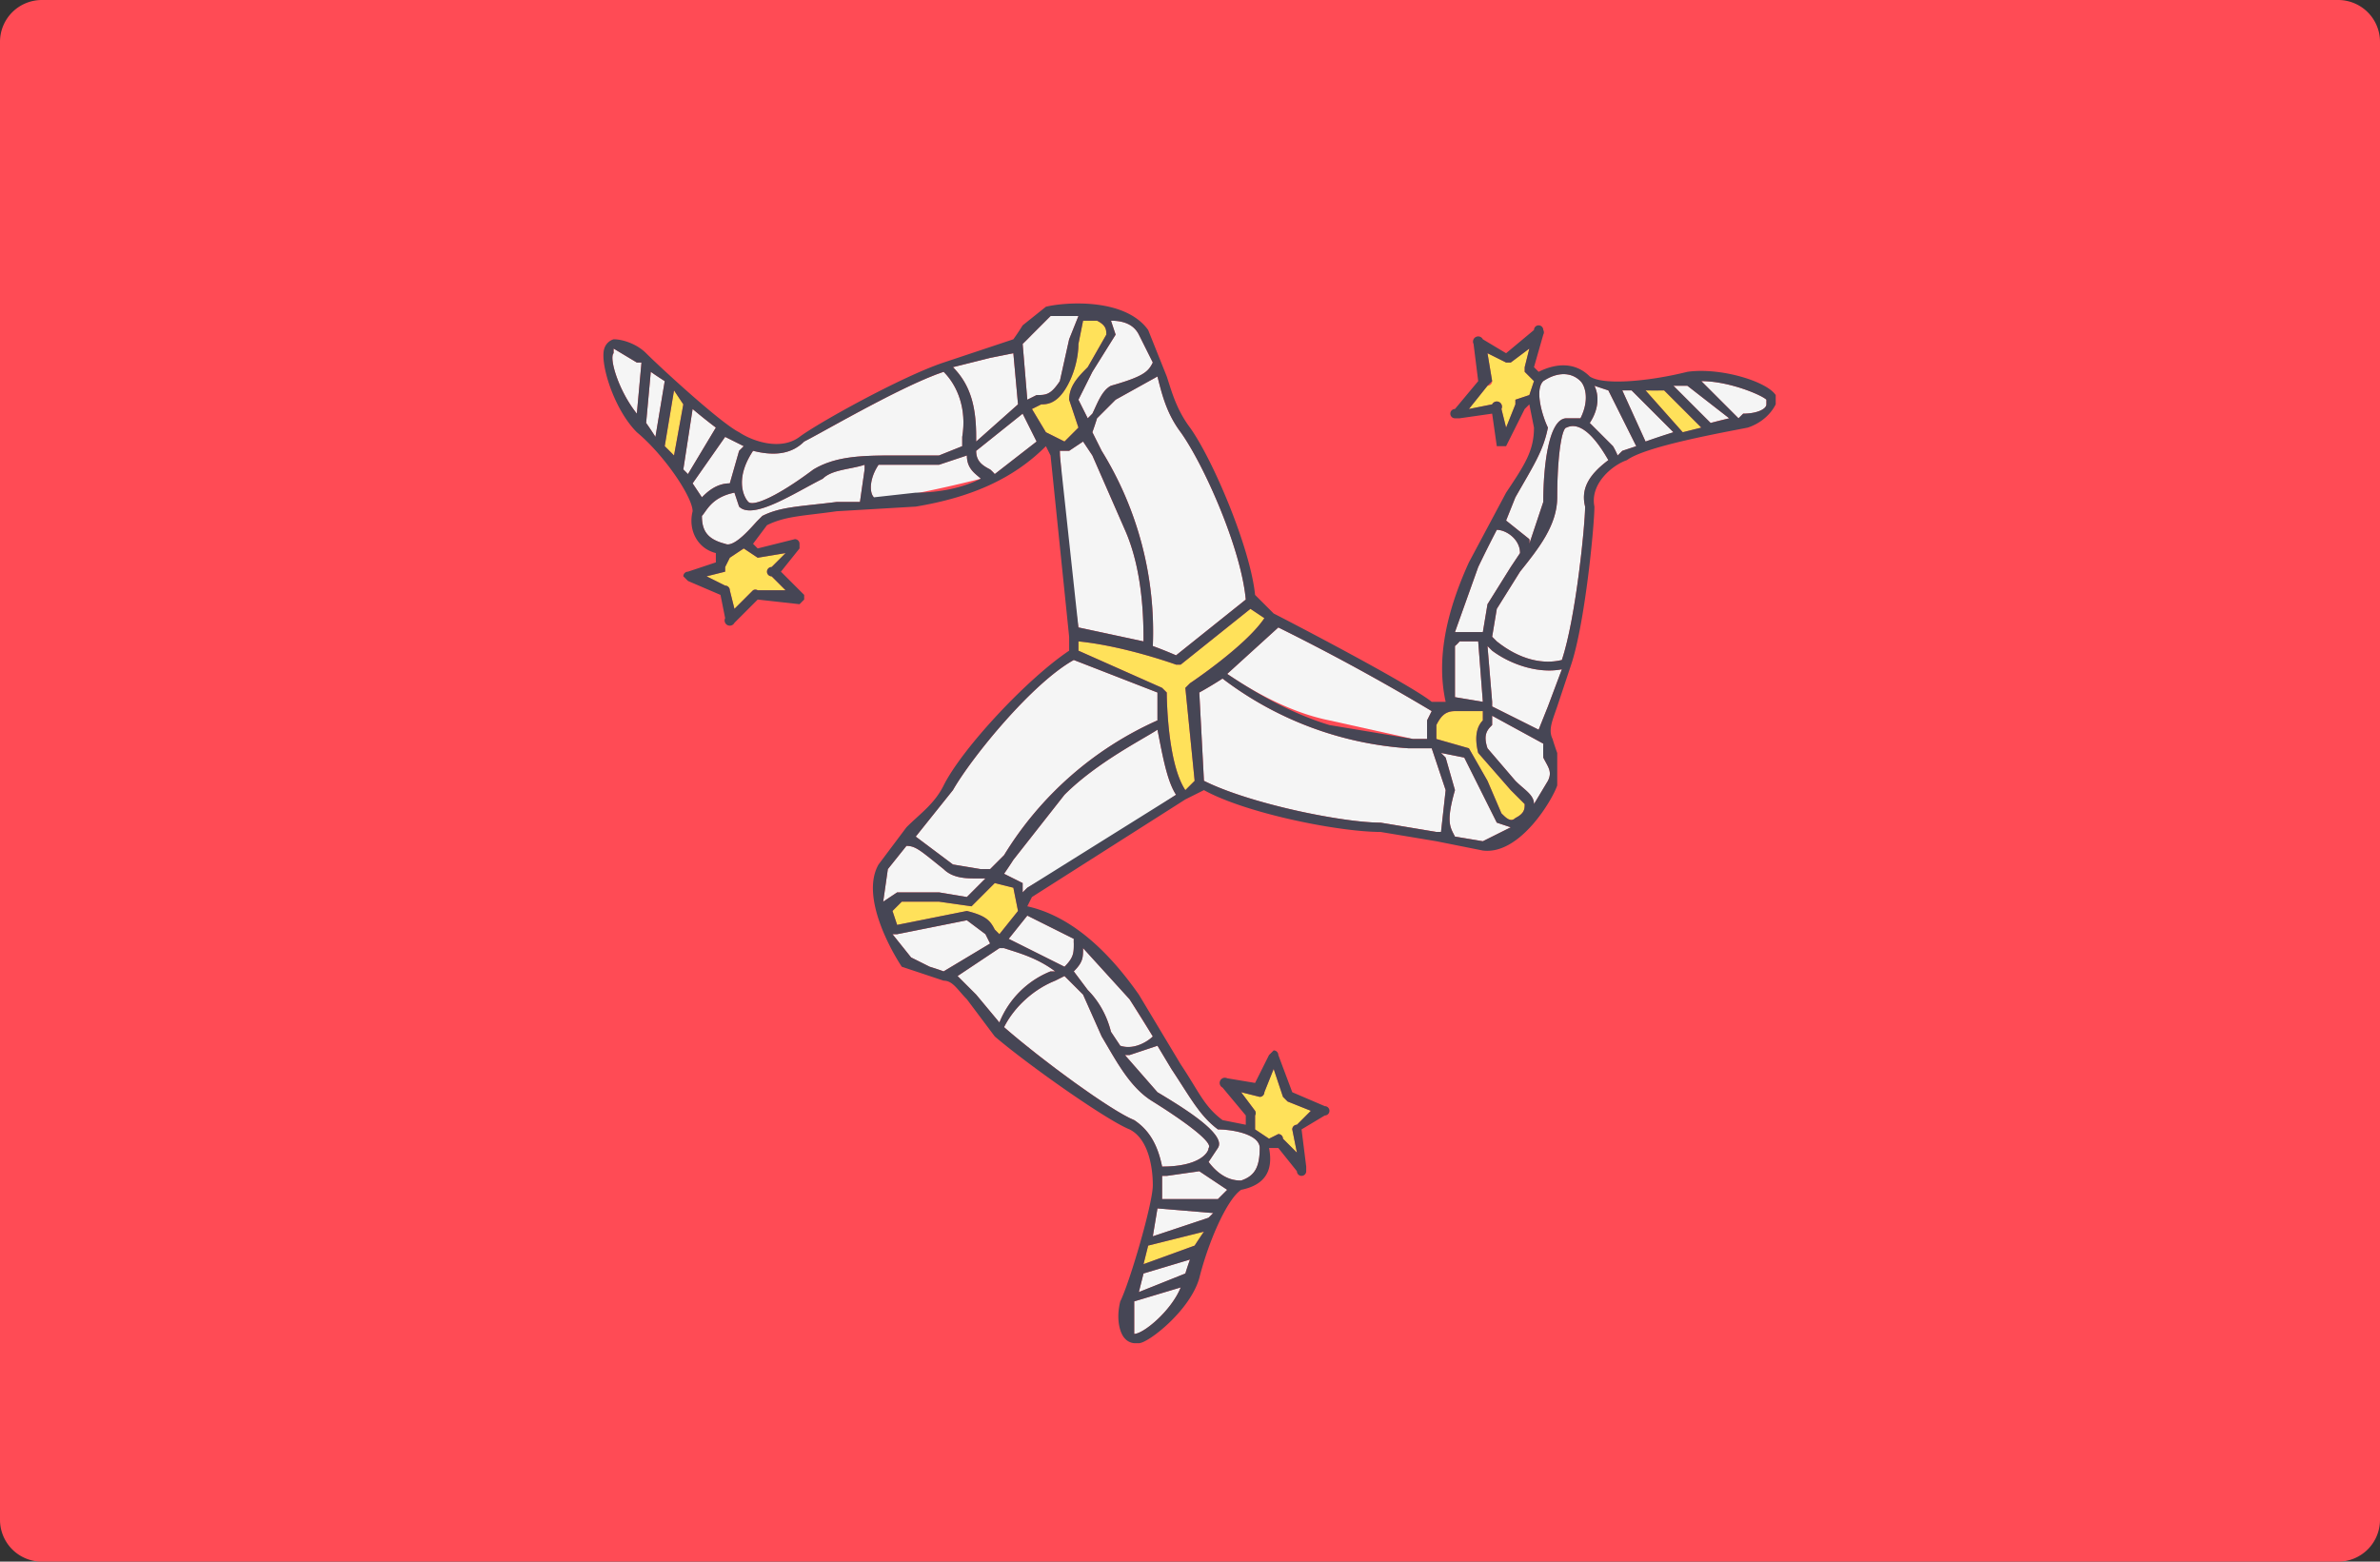 <svg width="512" height="336" xmlns="http://www.w3.org/2000/svg"><rect width="100%" height="100%" fill="#333333" stroke="none"/><g fill="none"><path d="M503 336H9a9 9 0 01-9-9V9a9 9 0 019-9h494a9 9 0 019 9v318a9 9 0 01-9 9z" fill="#FF4B55"/><path d="M257 168l-2 2c-4-6-4-21-4-21l-1-1-18-8v-2c10 1 21 5 21 5h1l15-12 3 2c-4 6-16 14-16 14l-1 1 2 20zm67-90h1l4-3-1 4v1l2 2-1 3-3 1v1l-2 5-1-4a1 1 0 00-2-1l-5 1 4-5a1 1 0 001-1l-1-6 4 2zm-45 164a1 1 0 00-1 1l1 5-3-3a1 1 0 00-1-1l-2 1-3-2v-3a1 1 0 000-1l-3-4 4 1a1 1 0 001-1l2-5 2 6 1 1 5 2-3 3zM157 127a1 1 0 00-1-1l-4-2 4-1v-1l1-2 3-2 3 2 6-1-3 3a1 1 0 000 2l3 3h-6a1 1 0 00-1 0l-4 4-1-4z" fill="#FFE15A"/><path d="M254 277c-2 5-8 10-10 10v-6-1l10-3zm2-6a61 61 0 00-1 3l-10 4 1-4 10-3z" fill="#F5F5F5"/><path d="M259 265a101 101 0 00-2 3l-11 4 1-4 12-3z" fill="#FFE15A"/><g fill="#F5F5F5"><path d="M261 261l-1 1-12 4 1-6 12 1zm3-5l-2 2h-12v-3-2h1l7-1 6 4zm3-2c-1 0-4 0-7-4l2-3c2-3-8-9-13-12l-7-8h1l6-2 3 5c4 6 6 10 10 13 3 0 9 1 9 4 0 4-1 6-4 7z"/><path d="M260 247c0 1-2 4-10 4-1-5-3-8-6-10-5-2-20-13-28-20 2-4 6-8 11-10l2-1 4 4 4 9c3 5 6 11 11 14 8 5 13 9 12 10z"/><path d="M248 223c-1 1-4 3-7 2l-2-3c-1-4-3-7-5-9l-3-4c2-2 2-3 2-5l10 11 5 8zm-17-21a9 9 0 000 1c0 2 0 3-2 5l-12-6 4-5 10 5zm-4 7h-1c-5 2-9 6-11 11l-5-6-4-4 9-6h1c3 1 7 2 11 5zm-14-6l-10 6a63 63 0 00-3-1l-4-2-4-5h1l5-1 10-2 4 3 1 2z"/></g><path d="M219 196l-4 5-1-1c-1-2-2-3-6-4l-10 2-5 1-1-3 2-2h8l7 1 5-5 4 1 1 5z" fill="#FFE15A"/><path d="M212 189l-4 4-6-1h-9l-3 2 1-7 4-5c2 0 3 1 8 5 2 2 5 2 7 2h2zm41-18a474 474 0 01-32 20l-1 1v-2l-4-2a86 86 0 002-3l11-14c7-7 17-12 20-14 1 5 2 11 4 14zm-4-16a74 74 0 00-33 29l-3 3h-2l-6-1-8-6 8-10c4-7 17-23 26-28l18 7v6zM137 89c-4-5-6-12-5-13v-1l5 3h1l-1 11zm4 5a61 61 0 00-2-3l1-11a75 75 0 003 2l-2 12z" fill="#F5F5F5"/><path d="M145 98a101 101 0 00-2-2l2-12 2 3-2 11z" fill="#FFE15A"/><g fill="#F5F5F5"><path d="M148 102a69 69 0 00-1-1l2-13a117 117 0 005 4l-6 10zm3 5l-2-3 7-10 2 1 2 1-1 1-2 7c-3 0-5 2-6 3zm0 4c1-1 2-4 7-5l1 3c3 3 12-3 18-6 2-2 6-2 9-3v1l-1 7h-5c-8 1-12 1-16 3l-1 1c-1 1-5 6-7 5-4-1-5-3-5-6z"/><path d="M161 108c-1-1-3-5 1-11 4 1 8 1 11-2 4-2 21-12 30-15 3 3 5 8 4 14v2l-5 2h-9c-7 0-13 0-18 3-8 6-13 8-14 7z"/><path d="M188 107c-1-1-1-4 1-7h13l6-2c0 3 2 4 3 5a291 291 0 01-24 5zm26-5a9 9 0 00-1-1c-2-1-3-2-3-4l10-8 3 6-9 7zm-4-7v-1c0-6-1-11-5-15l8-2 5-1 1 11-9 8zm11-9l-1-12a66 66 0 002-2l4-4h6l-2 5-2 9c-2 3-3 3-5 3l-2 1z"/></g><path d="M225 93l-3-5 2-1c1 0 3 0 5-3s3-7 3-10l1-5h3c2 1 2 2 2 3l-4 7c-2 2-4 4-4 7l2 6-3 3-4-2z" fill="#FFE15A"/><g fill="#F5F5F5"><path d="M234 90l-2-4 3-6 5-8-1-3c3 0 5 1 6 3l3 6c-1 2-2 3-9 5-2 1-3 4-4 6l-1 1zm-2 45a474 474 0 01-4-38h2l3-2 2 3 7 16c4 9 4 20 4 24l-14-3z"/><path d="M248 139a74 74 0 00-11-42l-2-4a69 69 0 001-3l4-4 9-5c1 4 2 8 5 12 5 7 13 25 14 36l-15 12a88 88 0 00-5-2zm118-57c6 0 13 3 14 4v1c0 1-2 2-5 2l-1 1-8-8zm-6 1h3l9 7a74 74 0 00-4 1l-8-8z"/></g><path d="M354 84h4l8 8-4 1-8-9z" fill="#FFE15A"/><g fill="#F5F5F5"><path d="M349 84h2l9 9-6 2-5-11zm-6-1l3 1 6 12-3 1-1 1a17 17 0 00-1-2l-5-5c2-3 2-6 1-8zm-3-1c1 1 2 4 0 8h-3c-4 0-5 11-5 18l-3 9a3 3 0 000-1l-5-4 2-5c4-7 6-10 7-15-1-2-3-8-1-10 3-2 6-2 8 0z"/><path d="M337 92c2-1 5 0 9 7-4 3-6 6-5 10 0 4-2 24-5 33-4 1-9 0-14-4l-1-1 1-6 5-8c4-5 8-10 8-16 0-9 1-15 2-15z"/><path d="M322 114c2 0 5 2 5 5l-2 3-5 8-1 6h-6l5-14a290 290 0 014-8zm-9 25a9 9 0 001-1h4l1 13-6-1v-11zm7 0l1 1c4 3 10 5 15 4l-3 8-2 5-10-5v-1l-1-12zm1 15l11 6v3c1 2 2 3 1 5l-3 5c0-2-2-3-4-5l-6-7c-1-3 0-4 1-5v-2z"/></g><path d="M313 153h6v2c-1 1-2 3-1 7l7 8 3 3c0 1 0 2-2 3-1 1-2 0-3-1l-3-7-4-7-7-2v-3c1-2 2-3 4-3z" fill="#FFE15A"/><g fill="#F5F5F5"><path d="M310 162l5 1 3 6 4 8 3 1-6 3-6-1c-1-2-2-3 0-10l-2-7-1-1zm-35-27a473 473 0 0133 18l-1 2v4a87 87 0 00-3 0l-18-4c-10-2-19-8-22-10l11-10z"/><path d="M263 146a74 74 0 0040 15h5l1 3 2 6-1 9h-1l-12-2c-8 0-28-4-38-9l-1-19a87 87 0 005-3z"/></g><path d="M382 85c-2-3-12-6-19-5-8 2-18 3-21 1-3-3-7-3-11-1l-1-1 2-7a1 1 0 000-1 1 1 0 00-2 0l-6 5-5-3a1 1 0 10-2 1l1 8-5 6a1 1 0 000 2h1l7-1 1 7h2l4-8 1-1 1 5c0 5-2 8-6 14l-8 15c-5 11-7 21-5 30h-3c-5-4-32-18-34-19l-4-4c-1-10-9-29-14-36-3-4-4-8-5-11l-4-10c-5-7-18-6-22-5l-5 4a48 48 0 01-2 3l-6 2-9 3c-9 3-27 13-31 16s-10 1-13-1c-4-2-17-14-20-17-2-2-5-3-7-3a3 3 0 00-2 2c-1 3 2 13 7 18 6 5 12 14 12 17-1 4 1 8 5 9v2l-6 2a1 1 0 00-1 1l1 1 7 3 1 5a1 1 0 102 1l5-5 9 1 1-1v-1l-5-5 4-5v-1a1 1 0 00-1-1l-8 2-1-1 3-4c4-2 8-2 15-3l17-1c12-2 21-6 28-13l1 2 4 39v3c-9 6-23 21-27 29-2 4-5 6-8 9l-6 8c-4 7 3 19 5 22l6 2 3 1c2 0 3 2 5 4l6 8c7 6 24 18 29 20 4 2 5 8 5 12s-5 21-7 25c-1 4 0 7 1 8a3 3 0 002 1h1c2 0 11-7 13-14 2-8 6-17 9-19 5-1 7-4 6-9h2l4 5a1 1 0 002 0v-1l-1-8 5-3a1 1 0 000-2l-7-3-3-8a1 1 0 00-1-1l-1 1-3 6-6-1a1 1 0 00-1 2l5 6v2l-5-1c-4-3-5-6-9-12l-9-15c-7-10-15-17-24-19l1-2 33-21 4-2c9 5 29 9 38 9l12 2 10 2c8 1 15-11 16-14v-7a48 48 0 01-1-3c-1-2 0-4 1-7l3-9c3-9 5-30 5-34-1-5 4-9 7-10 4-3 21-6 26-7 3-1 5-3 6-5v-2zm-53 0l-3 1v1l-2 5-1-4a1 1 0 00-2-1l-5 1 4-5 1-1-1-6 4 2h1l4-3-1 4v1l2 2-1 3zm-3 22c4-7 6-10 7-15-1-2-3-8-1-10 3-2 6-2 8 0 1 1 2 4 0 8h-3c-4 0-5 11-5 18l-3 9a3 3 0 000-1l-5-4 2-5zm-8 15a294 294 0 014-8c2 0 5 2 5 5l-2 3-5 8-1 6h-6l5-14zm-5 17a9 9 0 001-1h4l1 13-6-1v-11zm-5 14l-1 2v4a87 87 0 00-3 0l-18-3c-10-3-19-9-22-11l11-10a473 473 0 0133 18zm-51 15l-2 2c-4-6-4-21-4-21l-1-1-18-8v-2c10 1 21 5 21 5h1l15-12 3 2c-4 6-16 14-16 14l-1 1 2 20zm-8-87c1 4 2 8 5 12 5 7 13 25 14 36l-15 12a87 87 0 00-5-2 74 74 0 00-11-42l-2-4a69 69 0 001-3l4-4 9-5zm-4-9l3 6c-1 2-2 3-9 5-2 1-3 4-4 6l-1 1-2-4 3-6 5-8-1-3c3 0 5 1 6 3zm-23 0l4-4h6l-2 5-2 9c-2 3-3 3-5 3l-2 1-1-12a66 66 0 002-2zm-9 5l5-1 1 11-9 8v-1c0-6-1-11-5-15l8-2zm-40 18c4-2 21-12 30-15 3 3 5 8 4 14v2l-5 2h-9c-7 0-13 0-18 3-8 6-13 8-14 7s-3-5 1-11c4 1 8 1 11-2zm-36-6c-4-5-6-12-5-13v-1l5 3h1l-1 11zm4 5a62 62 0 00-2-3l1-11a74 74 0 003 2l-2 12zm2 2l2-12 2 3-2 11a103 103 0 00-2-2zm5 6a69 69 0 00-1-1l2-13a116 116 0 005 4l-6 10zm1 2l7-10 2 1 2 1-1 1-2 7c-3 0-5 2-6 3l-2-3zm14 16l6-1-3 3a1 1 0 000 2l3 3h-6a1 1 0 00-1 0l-4 4-1-4a1 1 0 00-1-1l-4-2 4-1v-1l1-2 3-2 3 2zm23-19l-1 7h-5c-8 1-12 1-16 3l-1 1c-1 1-5 6-7 5-4-1-5-3-5-6 1-1 2-4 7-5l1 3c3 3 12-3 18-6 2-2 6-2 9-3v1zm11 5l-9 1c-1-1-1-4 1-7h13l6-2c0 3 2 4 3 5-4 2-9 3-14 3zm26-11l-9 7a9 9 0 00-1-1c-2-1-3-2-3-4l10-8 3 6zm2-2l-3-5 2-1c1 0 3 0 5-3s3-7 3-10l1-5h3c2 1 2 2 2 3l-4 7c-2 2-4 4-4 7l2 6-3 3-4-2zm3 5v-1h2l3-2 2 3 7 16c4 9 4 20 4 24l-14-3-4-37zm-31 82l8-10c4-7 17-23 26-28l18 7v6a74 74 0 00-33 29l-3 3h-2l-6-1-8-6zm-7 14l1-7 4-5c2 0 3 1 8 5 2 2 5 2 7 2h2l-4 4-6-1h-9l-3 2zm4 0h8l7 1 5-5 4 1 1 5-4 5-1-1c-1-2-2-3-6-4l-10 2-5 1-1-3 2-2zm9 15a63 63 0 00-3-1l-4-2-4-5h1l5-1 10-2 4 3 1 2-10 6zm7 5l-4-4 9-6h1c3 1 7 2 11 5h-1c-5 2-9 6-11 11l-5-6zm34 27c-5-2-20-13-28-20 2-4 6-8 11-10l2-1 4 4 4 9c3 5 6 11 11 14 8 5 13 9 12 10 0 1-2 4-10 4-1-5-3-8-6-10zm0 46v-6-1l10-3c-2 5-8 10-10 10zm11-13l-10 4 1-4 10-3a63 63 0 00-1 3zm2-6l-11 4 1-4 12-3a108 108 0 00-2 3zm3-6l-12 4 1-6 12 1-1 1zm2-4h-12v-3-2h1l7-1 6 4-2 2zm5-23l4 1a1 1 0 001-1l2-5 2 6 1 1 5 2-3 3a1 1 0 00-1 1l1 5-3-3a1 1 0 00-1-1l-2 1-3-2v-3a1 1 0 000-1l-3-4zm-15-5c4 6 6 10 10 13 3 0 9 1 9 4 0 4-1 6-4 7-1 0-4 0-7-4l2-3c2-3-8-9-13-12l-7-8h1l6-2 3 5zm-9-15a298 298 0 015 8c-1 1-4 3-7 2l-2-3c-1-4-3-7-5-9l-3-4c2-2 2-3 2-5l10 11zm-12-13a9 9 0 000 1c0 2 0 3-2 5l-12-6 4-5 10 5zm-10-11l-1 1v-2l-4-2a86 86 0 002-3l11-14c7-7 17-12 20-14 1 5 2 11 4 14l-32 20zm90-21l-1 9h-1l-12-2c-8 0-28-4-38-9l-1-19a87 87 0 005-3 74 74 0 0040 15h5l1 3 2 6zm8 11l-6-1c-1-2-2-3 0-10l-2-7-1-1 5 1 3 6 4 8 3 1-6 3zm7-5c-1 1-2 0-3-1l-3-7-4-7-7-2v-3c1-2 2-3 4-3h6v2c-1 1-2 3-1 7l7 8 3 3c0 1 0 2-2 3zm7-8l-3 5c0-2-2-3-4-5l-6-7c-1-3 0-4 1-5v-2l11 6a65 65 0 000 3c1 2 2 3 1 5zm0-16l-2 5-10-5v-1l-1-12 1 1c4 3 10 5 15 4l-3 8zm8-43c0 4-2 24-5 33-4 1-9 0-14-4l-1-1 1-6 5-8c4-5 8-10 8-16 0-9 1-15 2-15 2-1 5 0 9 7-4 3-6 6-5 10zm8-12l-1 1a17 17 0 00-1-2l-5-5c2-3 2-6 1-8l3 1 6 12-3 1zm5-2l-5-11h2l9 9a119 119 0 00-6 2zm8-2l-8-9a100 100 0 004 0l8 8-4 1zm6-2l-8-8h3l9 7-4 1zm7-2l-1 1-8-8c6 0 13 3 14 4v1c0 1-2 2-5 2z" fill="#464655"/></g></svg>